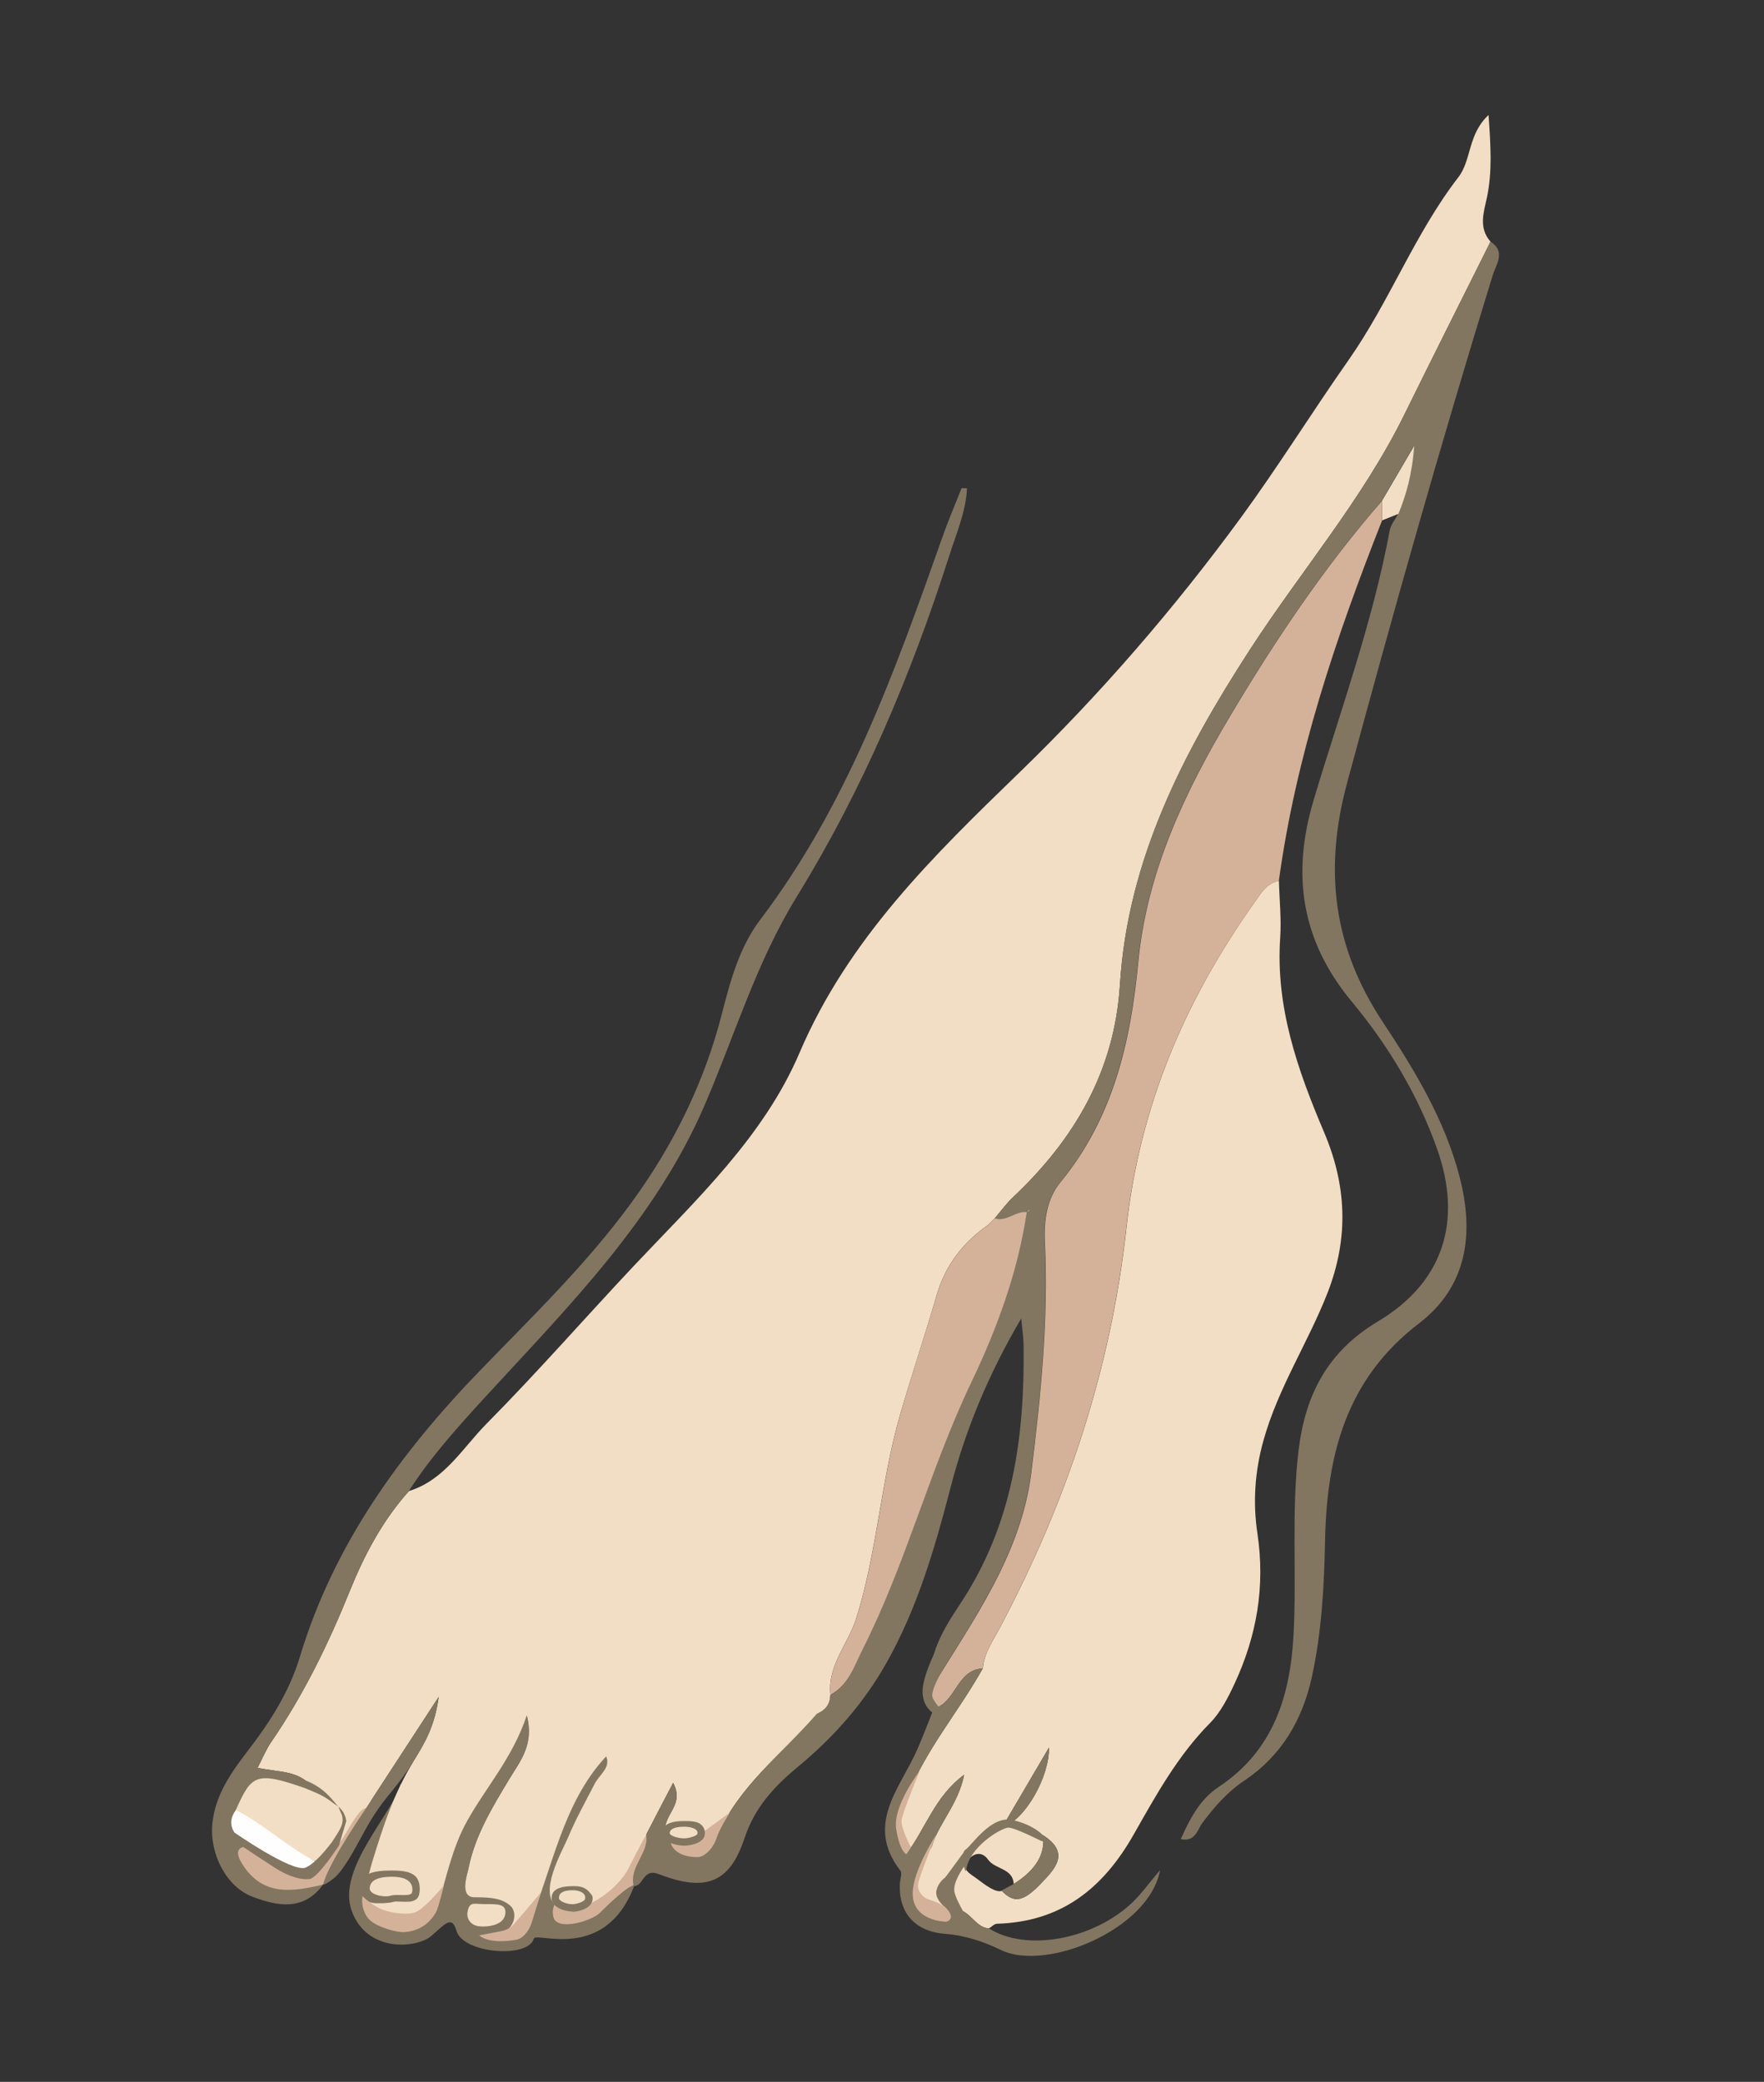 <?xml version="1.0" encoding="UTF-8"?> <svg xmlns="http://www.w3.org/2000/svg" xmlns:xlink="http://www.w3.org/1999/xlink" id="Ebene_1" version="1.1" viewBox="0 0 180.59 213.08"><rect x="0" y="0" width="180.59" height="213.08" fill="#333333" stroke="none"/><defs><style> .st0 { fill: none; } .st1 { fill: #d4b299; } .st2 { fill: #f2dec4; } .st3 { fill: #827661; } .st4 { fill: #fefefe; } .st5 { clip-path: url(#clippath); } </style><clipPath id="clippath"><rect class="st0" x="21.71" y="11.78" width="131.75" height="189.58"></rect></clipPath></defs><polygon class="st1" points="24.65 188.47 24.02 190.41 26.1 193.27 30.65 194.19 32.7 193.13 33.83 192.35 38.42 184.87 37.61 183.84 36.86 184.9 31.57 191.5 28.15 190.69 24.65 188.47"></polygon><g class="st5"><path class="st1" d="M66.19,187.76c.29,1.93-.88,4.24-1.2,4.91-.7,1.47-1.59,2.36-3.6,3.74-.42.29-1.37.83-1.82.62-.96-.44-2.64.74-2.95-.87-.28-1.45-1.31-.54-.16-1.3,2.47,1.02,6.31-1.59,7.38-3.78.56-1.14,1.66-3.35,2.36-3.32"></path><path class="st3" d="M49.84,197.08h0s1.74-.06,1.89-1.15c.11-.84-.82-1.03-2.02-1.03-1.1,0-1.66-.35-1.76.84-.1,1.25.77,1.26,1.89,1.35M64.92,193.04c-2.99,7.85-10.05,4.64-10.27,5.38-.59,2.07-7.24,1.52-7.91-.78-.49-1.68-1.19-.68-2.61.53s-6.53,1.76-8.12-2.58,4.29-10.01,5.01-13.06c.35.54-3.96,11.42-3.88,12,.43,3.39,6.94,2.81,7.6.73.94-2.98,1.51-6.07,3.06-8.86,1.94-3.49,4.68-6.49,6.12-10.84.8,3.01-.72,4.74-1.8,6.54-1.73,2.88-3.48,5.75-4.16,9.08-.16.76-.75,2.46.78,2.14,3.09-.63,3.88,1.32,4.95,4.57,2.78-6.78,3.89-13.32,8.36-18.13.51,1.12-.41,1.92-.88,2.83-.99,1.92-2.45,3.72-2.63,5.87-.12,1.45-1.83,3.19.28,4.55-1.15.76-2.48,1.67-2.19,3.13.32,1.61,4,.46,4.81-.38.34-.36,3.08-3.04,3.49-2.74"></path><path class="st2" d="M57.09,195.21c-2.11-1.36.5-5.78,1.06-7.13.81-1.94,1.76-3.62,2.75-5.54.47-.91,1.66-1.64,1.15-2.76-4.47,4.81-5.38,11.17-8.15,17.95-.07-.22-2.29.11-1.94-.21.94-.85.8-2,.31-2.44-.76-.67-1.66-.91-3.68-.89-1.56.01-.78-2.24-.62-3,.68-3.34,2.43-6.2,4.16-9.08,1.08-1.8,2.6-3.53,1.8-6.54-1.44,4.35-4.18,7.35-6.12,10.84-1.55,2.79-2.12,5.87-3.06,8.86-.65,2.08-7.2,3.01-7.63-.38-.07-.58.3-1.93.49-2.54.23-.72.28-1.08.43-1.56,1.2-3.93,2.26-7.21,4.35-10.62,1.06-1.72,2.13-3.49,2.52-6.49-2.84,4.36-5.14,7.88-7.43,11.39-.9-.03-2.3,3.35-2.92,3.72-.47-.4.21-3.27-.26-3.67-.21-.23-.41-.45-.62-.68-.22-.22-.43-.43-.65-.65-.37-.3-.73-.61-1.1-.91-1.36-1.7-3.45-1.48-5.56-1.94.5-.97.86-1.85,1.38-2.62,3.32-4.83,5.87-10.06,8.06-15.48,1.5-3.71,3.36-7.22,6.06-10.23,3.64-1.12,5.48-4.4,7.92-6.87,5.2-5.25,10.07-10.83,15.14-16.22,6.34-6.72,13.25-13.17,16.91-21.74,4.99-11.7,13.73-20.2,22.53-28.72,8.31-8.05,15.82-16.74,22.65-26.06,3.85-5.26,7.3-10.82,11.02-16.12,4.23-6.02,6.78-12.94,11.26-18.74,1.36-1.76.95-4.38,3.09-6.37.22,3.13.39,5.74-.15,8.37-.32,1.54-.92,3.15.35,4.59-2.94,5.89-5.9,11.77-8.81,17.68-4.27,8.68-10.59,16.02-15.82,24.08-6.82,10.53-12.51,21.47-13.31,34.31-.55,8.81-4.65,15.8-10.93,21.72-.7.66-1.27,1.45-1.89,2.18l.04-.03c-.23.23-.46.46-.69.68-2.56,1.79-4.38,4.1-5.27,7.15-1.21,4.13-2.58,8.22-3.78,12.35-1.97,6.82-2.33,13.98-4.47,20.78-.83,2.63-2.97,4.83-2.64,7.83h0c-.13,1.48-.49,1.27-1.16,1.97-3.75,3.95-8.27,7.41-10.5,12.61-.72,1.67-1.74,2.29-3.56,1.34-1.63-.86-2.22-1.78-1.28-3.56.45-.86,1.21-1.81.39-3.35-.99,1.91-1.88,3.58-2.74,5.27,0,0-1.24,2.29-1.8,3.43-1.06,2.19-4.84,5.04-7.31,4.02"></path><path class="st2" d="M105.64,187.37c-.06-.07-.12-.19-.19-.19-.06,0-.14.1-.21.16.1.06.2.13.3.19.04-.06.07-.12.1-.16M102.57,187.07c2.4-.77,4.88-5.26,4.82-8.21-1.58,2.7-3.1,5.28-4.82,8.21M102.56,193.54l-.03-.04c1.26,1.31,2.19,1.21,4.04-.72,1.44-1.5,3.05-3.14.19-4.96q.44,2.86-2.98,5.01c-.09-1.64-1.91-1.48-2.63-2.5-.51-.73-1.27-.77-1.91-.11-1.04,1.08.13,1.58.69,2.01,1.1.83,2,1.49,2.63,1.31ZM130.93,90.16c.05,1.94.26,3.89.13,5.82-.48,7.09,1.77,13.5,4.49,19.9,2.28,5.36,2.59,10.75.34,16.49-2,5.09-5.03,9.67-6.53,15.02-.92,3.26-1.1,6.46-.63,9.57.81,5.44-.07,10.45-2.32,15.32-.67,1.44-1.43,2.95-2.52,4.06-3.31,3.34-5.56,7.43-7.82,11.41-3.17,5.59-7.46,8.95-14,9.15-.28,0-.55.31-.82.47-1.58-.06-2.08-2.39-3.94-1.87l.02.02c.27-1.63-.6-4.22-1.1-4.21-3.34.1-1.02-1.74-.82-2.38.74-2.38,2.69-4.26,3.3-7.29-3.01,2.24-3.88,5.39-5.92,8.13-1.41-2.28-.6-4.15.14-6.01,1.89-4.74,5.24-8.61,7.69-13.01.13-1.57,1.04-2.82,1.74-4.14,6.84-12.86,11.39-26.52,12.96-40.95,1.35-12.39,5.96-23.21,13.05-33.21.7-.98,1.25-2.03,2.56-2.3"></path><path class="st3" d="M101.83,124.71c.63-.73,1.2-1.53,1.89-2.18,6.28-5.92,10.38-12.9,10.93-21.72.8-12.84,6.48-23.79,13.31-34.31,5.23-8.06,11.54-15.39,15.82-24.08,2.91-5.91,5.87-11.79,8.81-17.68,1.6,1.01.58,2.32.24,3.39-5.32,17.25-10.23,34.61-14.93,52.04-2.4,8.91-1.39,16.79,3.64,24.4,3.28,4.96,6.37,10.03,7.89,15.9,1.52,5.85.75,11.23-4.16,14.98-7.51,5.74-9.45,13.57-9.62,22.33-.09,4.65-.35,9.3-1.35,13.87-.97,4.4-3.1,8.04-6.9,10.59-1.74,1.16-3.08,2.69-4.32,4.36-.51.69-.69,1.94-2.2,1.64.94-2.09,1.95-4.06,3.86-5.33,5.63-3.72,7.36-9.34,7.69-15.64.33-6.26-.24-12.54.51-18.81.69-5.74,2.99-10.14,8.13-13.21,6.7-4.01,8.67-10.26,6.06-17.64-1.97-5.57-5.02-10.61-8.74-15.09-5.22-6.29-6.17-13.07-3.9-20.65,2.74-9.15,6.03-18.14,7.78-27.56.11-.6.56-1.14.86-1.7.78-1.95,1.39-3.94,1.61-6.96-1.4,2.39-2.35,4.02-3.31,5.65-5.9,6.78-10.88,14.22-15.47,21.91-4.68,7.84-8.58,16.03-9.46,25.28-.78,8.19-2.58,15.95-7.96,22.52-1.39,1.69-1.71,3.87-1.6,6.14.38,7.9-.41,15.77-1.39,23.58-1.05,8.38-5.98,15.14-10.25,22.13-.45-3.43,1.37-6.23,3.05-8.78,5.34-8.08,6.56-17.03,6.44-26.37,0-.73-.12-1.45-.24-2.77-3.4,5.8-5.71,11.4-7.25,17.36-1.6,6.18-3.39,12.31-6.56,17.92-2.32,4.11-5.38,7.57-9,10.57-2.43,2.01-4.46,4.15-5.53,7.37-1.51,4.59-4,5.51-8.76,3.66-1.68-.65-1.53,1.26-2.57,1.23-.51-1.99,1.57-3.35,1.28-5.28.87-1.68,1.75-3.36,2.74-5.27.82,1.54.06,2.49-.39,3.35-.94,1.77-.35,2.7,1.28,3.56,1.81.95,2.84.33,3.56-1.34,2.23-5.2,6.72-8.57,10.29-12.68.85-.35,1.32-.97,1.36-1.89,0,0,0,0,0,0,1.87-1.01,2.44-2.97,3.3-4.67,4.44-8.79,6.86-18.4,11.1-27.27,2.66-5.58,4.76-11.33,5.69-17.46.07-.04.16-.06.22-.12.03-.03.02-.12.02-.18-.08.1-.16.2-.24.29-1.17-.14-2.07,1.03-3.29.64"></path><path class="st1" d="M95.33,172.85c4.27-6.99,9.21-13.75,10.25-22.13.97-7.81,1.77-15.68,1.39-23.58-.11-2.27.21-4.45,1.6-6.14,5.39-6.57,7.18-14.32,7.96-22.52.88-9.25,4.78-17.44,9.46-25.28,4.59-7.7,9.57-15.13,15.47-21.91l.03,1.98c-4.72,11.96-8.82,24.09-10.57,36.9-1.3.27-1.86,1.32-2.56,2.3-7.09,9.99-11.71,20.82-13.06,33.21-1.57,14.43-6.12,28.1-12.96,40.95-.7,1.32-1.6,2.58-1.74,4.14-2.69.13-2.71,3.53-5.03,4.11-.08-.67-.17-1.35-.25-2.02"></path><path class="st3" d="M41.87,152.61c-2.7,3.01-4.57,6.52-6.06,10.23-2.19,5.42-4.74,10.64-8.06,15.48-.53.77-.88,1.66-1.38,2.62,2.11.46,4.2.24,5.56,1.94-.1.12-.2.25-.3.37-5.16-1.82-5.91-1.46-7.57,2.2-1.04,2.29,1.14,2.52,1.85,3.54-1.59-.14-1.94.47-1.1,1.81,2.09,3.32,5.15,2.83,8.27,2.09-2.01,2.74-4.68,2.21-7.24,1.24-2.7-1.03-4.4-4.42-4.1-7.48.29-2.94,1.94-5.25,3.65-7.48,2.26-2.93,4.23-6.01,5.31-9.59,3.46-11.48,10.27-20.86,18.49-29.35,5.34-5.52,10.87-10.86,15.42-17.09,4.33-5.92,7.51-12.36,9.32-19.47.86-3.37,1.8-6.77,3.91-9.55,8.91-11.75,13.78-25.39,18.61-39.06.6-1.71,1.31-3.39,1.99-5.08.01-.04.21,0,.56,0-.13,2.47-1.13,4.71-1.85,6.99-3.9,12.19-8.87,23.93-15.6,34.84-4.12,6.69-6.34,14.19-9.42,21.32-5.08,11.78-14.03,20.68-22.51,29.92-2.77,3.02-5.53,6.08-7.76,9.55"></path><path class="st3" d="M95.59,174.87c2.32-.58,2.34-3.98,5.03-4.11-2.45,4.4-5.8,8.27-7.69,13.01-.74,1.86-1.54,3.73-.14,6.01,2.03-2.74,2.9-5.9,5.92-8.13-.61,3.03-2.56,4.91-3.3,7.29-.2.64-2.52,2.47.82,2.38.51-.02,1.38,2.58,1.11,4.21-1.44-.27-1.73-2.45-3.58-2.26-.32,2.11,1.12,2.71,2.52,3.29,1.06.44.89-.5,1.04-1.05,1.86-.52,2.36,1.8,3.94,1.87,3.78,2.42,10.72,1.16,14.74-2.73.8-.77,1.46-1.69,2.76-3.24-1.1,6.07-11.63,10.4-16.23,8.2-1.81-.87-3.67-1.52-5.81-1.68-2.81-.22-4.78-1.94-4.59-5.19.03-.43.25-1.01.05-1.27-3.68-4.76,0-8.45,1.74-12.44.6-1.37,1.12-2.77,1.68-4.16"></path><path class="st3" d="M37.47,185.08c2.29-3.52,4.59-7.03,7.43-11.39-.38,3-1.46,4.77-2.52,6.49-2.1,3.41-3.08,3.57-5.19,7.48-.99,1.83-2.03,3.75-2.96,4.54-.24.2-.93.71-1.15.71.24-1.21,1.86-3.88,1.86-3.88.84-1.42,1.91-3.03,2.53-3.95"></path><path class="st2" d="M141.5,53.26c-.01-.66-.02-1.32-.03-1.98.95-1.63,1.91-3.26,3.31-5.65-.22,3.01-.83,5.01-1.61,6.96-.55.22-1.11.44-1.67.67"></path><path class="st2" d="M49.14,197.17c.92.07,2.44-.16,2.59-1.25s-.82-1.03-2.02-1.03c-1.1,0-1.67-.35-1.85.83-.11.71.36,1.38,1.28,1.45Z"></path><path class="st3" d="M39.41,194.79c-.69,0-1.43.11-1.96-.32-.44-.36-.65-.84-.58-1.37.16-1.34,1.25-1.65,3.26-1.65,0,0,0,0,0,0,1.88,0,2.8.39,2.84,1.8.01.5-.07.97-.41,1.18-.41.26-.79.22-1.41.21-.27,0-.65-.04-.79,0-.22.07-.66.14-.95.14ZM40.13,192.09c-2.15,0-2.24.82-2.28,1.13-.01.12,0,.29.22.47.48.39,1.47.48,1.87.35h0c.31-.1.67-.09,1.05-.08.42.01.94.03,1.12-.15.08-.08.11-.22.11-.44-.03-1.06-1.14-1.28-2.07-1.28h-.03Z"></path><path class="st1" d="M105.12,124.06c-.92,6.14-3.03,11.89-5.69,17.46-4.24,8.87-6.66,18.48-11.1,27.27-.86,1.7-1.44,3.66-3.3,4.67-.33-3,1.81-5.2,2.64-7.83,2.15-6.81,2.51-13.97,4.47-20.78,1.19-4.13,2.56-8.22,3.78-12.35.89-3.04,2.71-5.36,5.27-7.15.23-.23.46-.45.69-.68l-.04.03c1.21.39,2.12-.78,3.29-.64h0Z"></path><path class="st3" d="M34.71,188.86c-.45.21-.54-.79-.78-.35.78-1.45,1.38-2.19.99-2.89l-.28-.71c.47.4.72.88.81,1.48l-.74,2.47Z"></path><path class="st3" d="M31.25,182.22c2.15.81,3.02,2.38,3.39,2.68l-1.31-.85c-.41-.24-1.29-.56-1.71-.79.1-.12-1.11-.63-1.01-.76"></path><path class="st3" d="M33.52,184.61c-.22-.21-.44-.42-.65-.63,0,0,.65.63.65.63Z"></path><path class="st3" d="M101.87,124.68c-.23.23-.46.46-.69.68.23-.23.46-.46.69-.68"></path><path class="st3" d="M103.77,192.83q3.43-2.15,2.98-5.01c2.86,1.82,1.25,3.46-.19,4.96-1.85,1.93-2.78,2.03-4.04.72.42-.22.83-.44,1.25-.66"></path><path class="st3" d="M102.57,187.07c1.72-2.93,3.23-5.51,4.82-8.21.06,2.95-2.41,7.43-4.82,8.21"></path><path class="st3" d="M105.64,187.37s-.06.1-.1.16c-.1-.06-.2-.13-.3-.19.07-.06.14-.16.21-.16.06,0,.12.12.18.19"></path><path class="st1" d="M105.12,124.07c.08-.1.16-.2.24-.29,0,.06.01.14-.02.18-.06.05-.14.08-.22.12h0Z"></path><path class="st2" d="M31.25,183.03c-5.16-1.82-5.5-1.31-7.13,2.26-1.26,2.75,5.42,3.83,8.12,5.19.39-.03,1.02-.82,1.41-.85l-.04.02c.18-1.53,2-2.62,1.31-4.04-.81-1.69-3.26-2.34-3.67-2.58Z"></path><path class="st4" d="M24.18,185.27c2.7,1.36,5.36,3.85,8.06,5.21-.48,1.38-1.42.9-2.59.7,0,0-3.57-1.87-4.34-2.4,0,0-2.68-1.46-1.18-3.49"></path></g><path class="st1" d="M37.1,194.07s-.21,1.51.73,2.42c.85.82,2.88,1.3,3.48,1.27,1.32-.07,2.56-.66,3.34-2.07.24-.43.8-2.73.8-2.73,0,0-2.06,2.53-3.03,2.8s-2.72,0-3.65-.48-1.67-1.21-1.67-1.21Z"></path><path class="st3" d="M98.84,189.32c.64-.42,2.61-3.53,4.8-3.04s3.11,1.54,3.11,1.54l.28.72-.49-.14s-2.67-1.36-3.32-1.34-4.01,1.91-4.31,4.38c-.06.49-.71-1.69-.07-2.12Z"></path><path class="st3" d="M98.61,189.66l-1.82,2.48s-.64,1.34-.28,2.33,1.62,3.04,1.62,3.04l1.27-.56s-1.48-2.26-1.69-3.32,1.15-2.82,1.15-2.82l-.25-1.13Z"></path><path class="st2" d="M94.46,190.3l-.71,2.96s-.68,1.94.92,2.62,2.05.78,2.05.78c0,0,.42,0,.49-.42s-.42-.99-.42-.99c0,0-1.13-.85-.92-1.76s.92-1.34.92-1.34l.14-1.76-2.47-.07Z"></path><path class="st2" d="M95.45,169.9"></path><path class="st3" d="M96.23,174.84l-.3.72s-1.44-.51-1.48-2.36c-.04-1.59,1.36-4.29,1.36-4.29l.6,2.17s-1.24,2.1-.92,2.72.74,1.04.74,1.04Z"></path><path class="st3" d="M23.88,187.48s6.07,4.24,7.41,3.67,3.18-3.28,3.18-3.28l.25.99s-2.15,3.35-3.04,3.46-2.14-.25-3.56-1.16c-3.6-2.33-4.48-3-4.48-3l.25-.67Z"></path><path class="st1" d="M52.56,196.99c-.34.39-.82.6-1.51.72-.57.1-1.99.38-1.99.38,0,0,.91.96,3.82.44.5-.09,1.21-.65,1.58-1.84.27-.86.93-3.01.93-3.01,0,0-2.08,2.47-2.84,3.32Z"></path><path class="st1" d="M71.95,187.55s-.41.79-.9,1.09-2.4-.07-2.4-.07c0,0,.23,1.5,2.77,1.51.67,0,1.61-.86,1.97-2.04.27-.86,1.32-2.51,1.32-2.51l-2.76,2.01Z"></path><path class="st3" d="M58.62,195.65h-.03c-.88-.02-2.12-.46-2.12-1.38,0-.58.35-1.22,2.21-1.22,0,0,.13,0,.14,0,.76,0,1.19.22,1.54.64.26.31.36.4.29.81-.16.9-1.51,1.17-2.02,1.17ZM58.62,193.47c-1.39,0-1.4.6-1.4.8,0,.32.77.62,1.38.63.37,0,1.24-.24,1.3-.55h0c.03-.19,0-.35-.12-.49-.2-.24-.63-.39-1.15-.39h-.01Z"></path><path class="st3" d="M70.03,188.91h-.02c-.86-.02-2.21-.38-2.2-1.27,0-.53.25-1.25,2.18-1.25h.16c.85,0,1.42.08,1.76.5.22.27.3.6.23.96h0c-.19.89-1.69,1.06-2.1,1.06ZM70.04,186.97c-.68,0-1.47.12-1.48.67,0,.21.74.51,1.46.52.49,0,1.33-.25,1.38-.47h0c.03-.13,0-.24-.07-.33-.19-.24-.68-.39-1.27-.39h-.02Z"></path><path class="st1" d="M94.15,181.27s-2.79,3.6-2.4,5.96,1.04,2.55,1.04,2.55l.47-.71s-1.09-1.98-.95-2.84,1.84-4.96,1.84-4.96Z"></path><path class="st1" d="M95.84,187.81s-2.37,3.57-2.4,5.96c-.04,2.81,3.21,2.92,3.39,2.92s.98-.31.15-1.26c-.61-.7-1.79-.93-2.13-1.11s-.98-.69-.84-1.56,1.84-4.96,1.84-4.96Z"></path><rect class="st0" x="-.27" y="-.11" width="180.92" height="213.14"></rect></svg> 